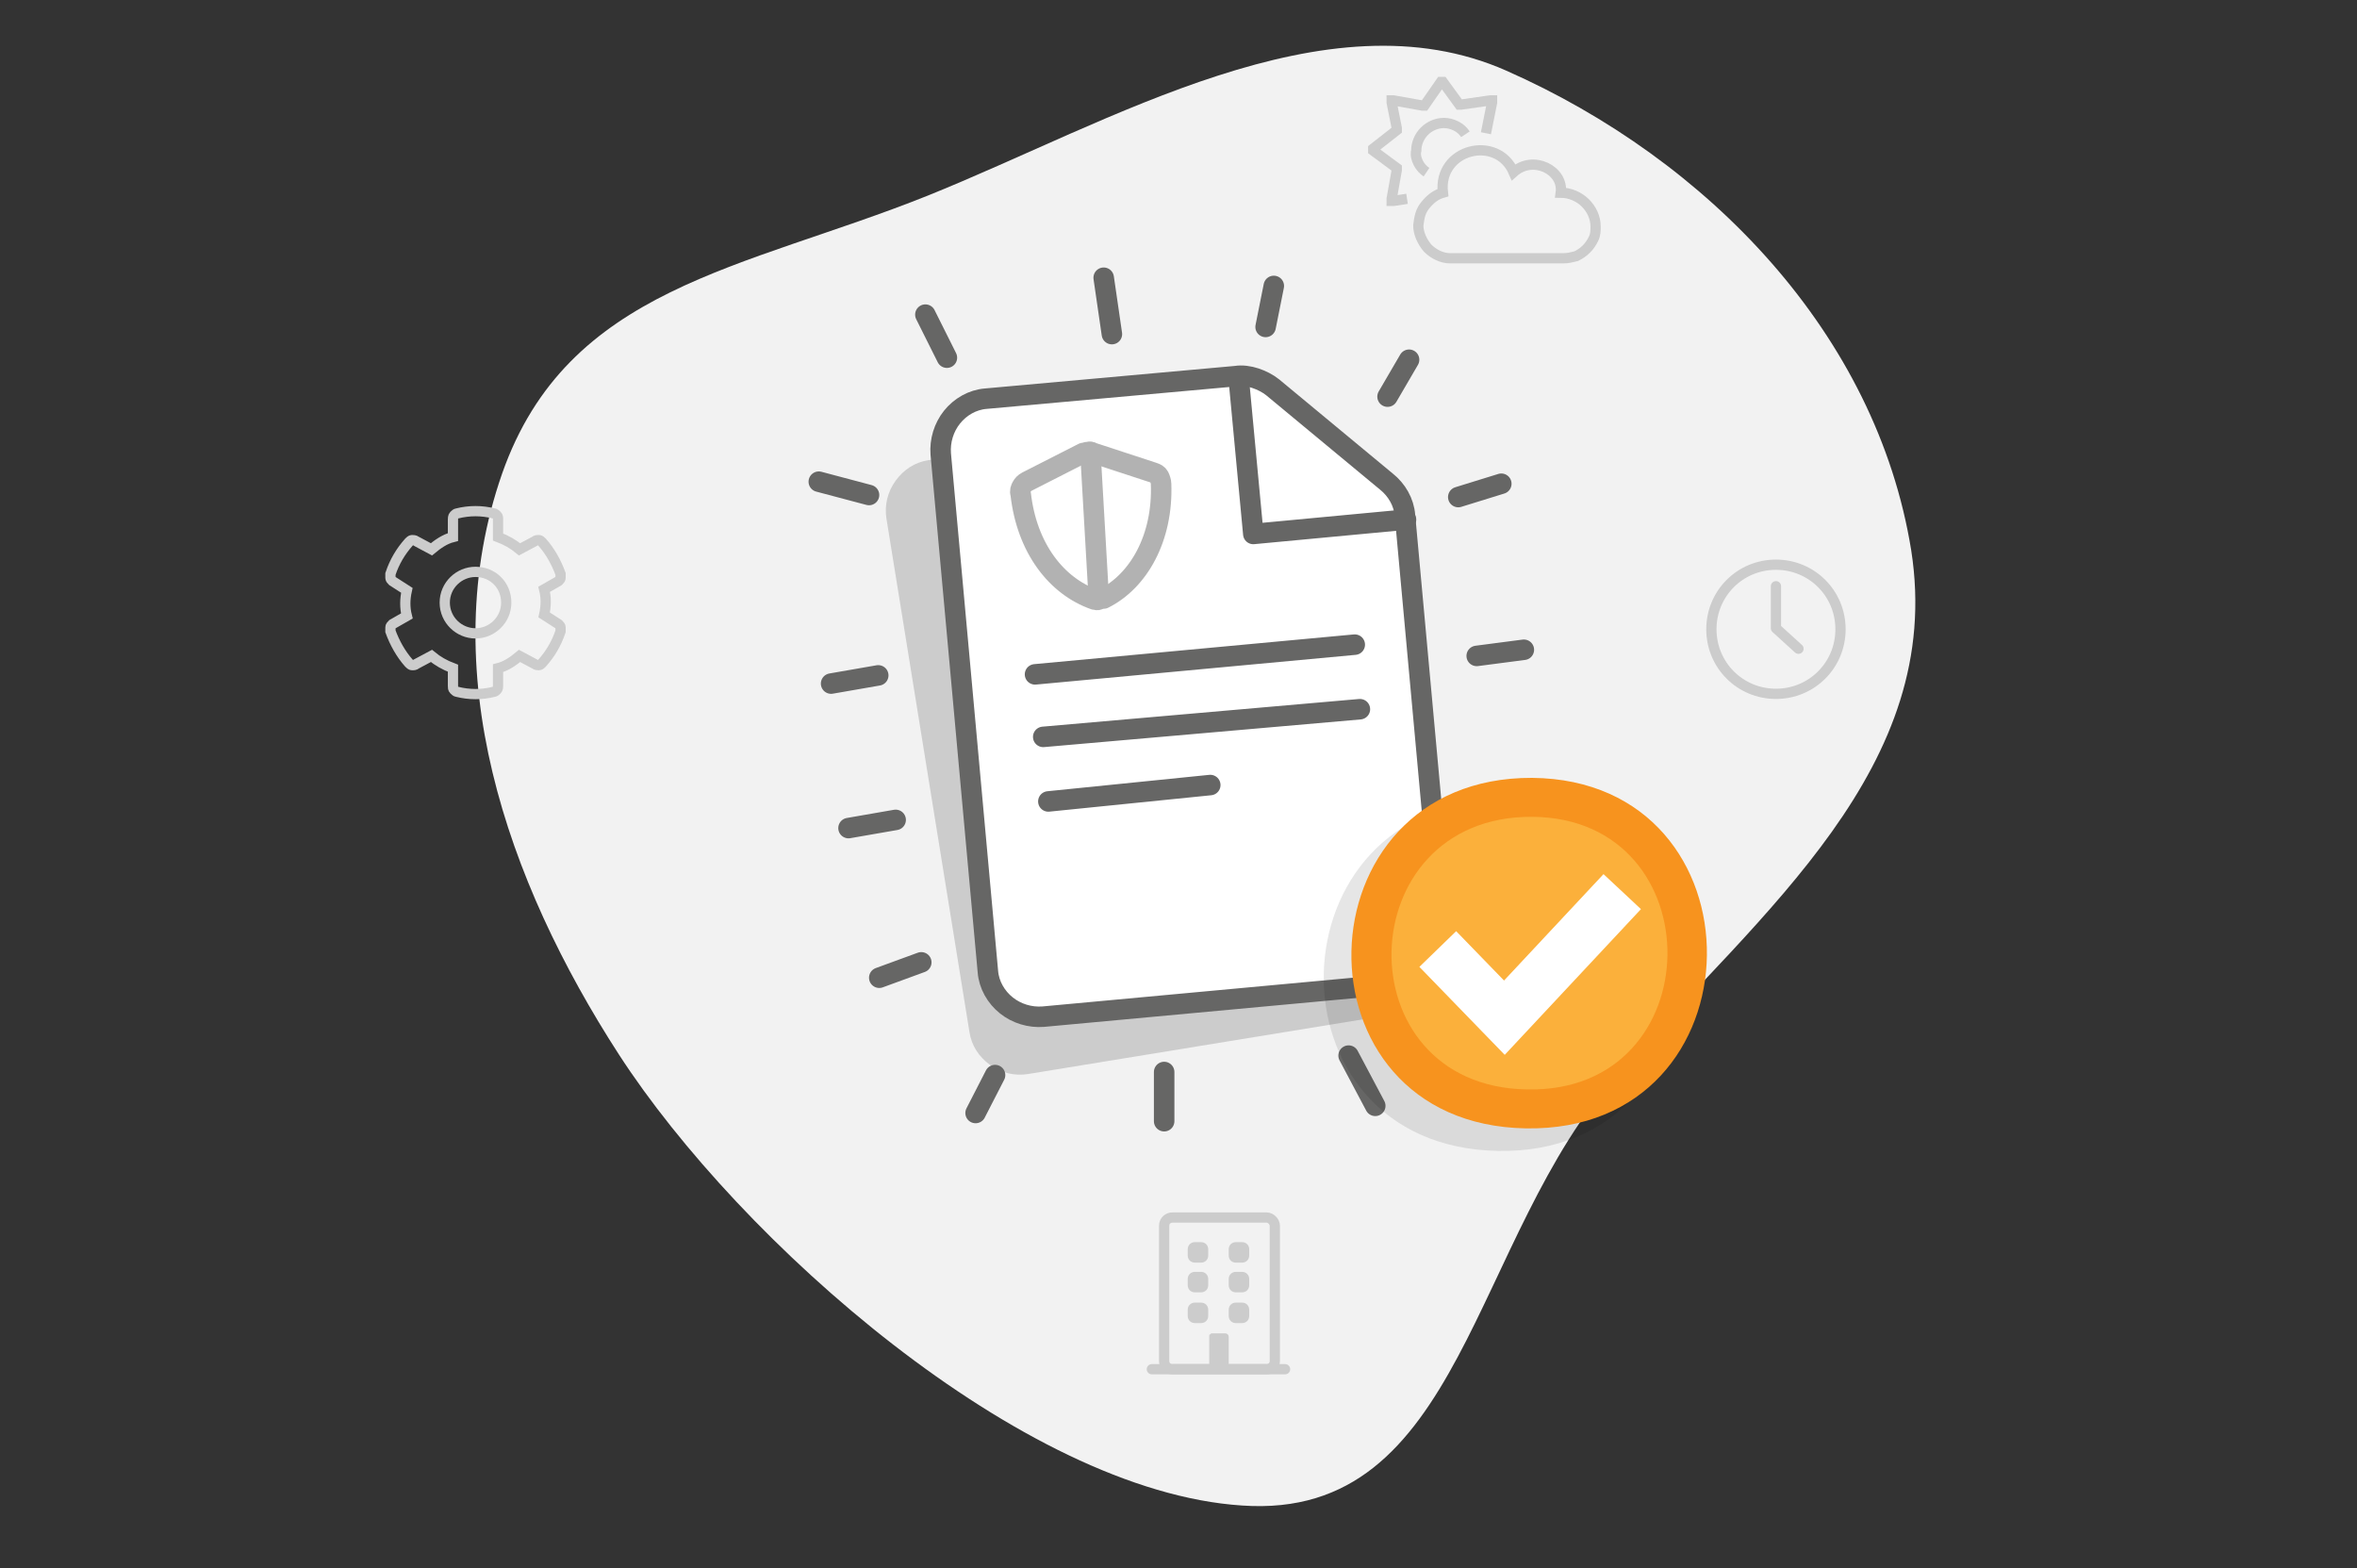 <?xml version="1.0" encoding="utf-8"?>
<!-- Generator: Adobe Illustrator 27.2.0, SVG Export Plug-In . SVG Version: 6.00 Build 0)  -->
<svg version="1.1" id="Layer_1" xmlns="http://www.w3.org/2000/svg" xmlns:xlink="http://www.w3.org/1999/xlink" x="0px" y="0px"
	 viewBox="0 0 230 153" style="enable-background:new 0 0 230 153;" xml:space="preserve">
<rect x="0" y="0" width="230" height="153" fill="#333333" stroke="none"/>
<style type="text/css">
	.st0{fill-rule:evenodd;clip-rule:evenodd;fill:#F2F2F2;}
	.st1{fill:none;stroke:#CCCCCC;stroke-linecap:round;stroke-linejoin:round;}
	.st2{fill:#CCCCCC;}
	.st3{fill:#FFFFFF;stroke:#666665;stroke-width:2;stroke-linecap:round;stroke-linejoin:round;}
	.st4{fill:none;stroke:#666665;stroke-width:2;stroke-linecap:round;stroke-linejoin:round;}
	.st5{fill:none;stroke:#666665;stroke-width:2;stroke-linecap:round;}
	.st6{opacity:0.5;}
	.st7{opacity:0.1;enable-background:new    ;}
	.st8{fill:#F7931E;}
	.st9{fill:#FBB03B;}
	.st10{fill:none;stroke:#FFFFFF;stroke-width:5.001;}
	.st11{fill:none;stroke:#CCCCCC;stroke-linecap:round;stroke-miterlimit:10;}
	.st12{fill:none;stroke:#CCCCCC;stroke-miterlimit:10;}
</style>
<path class="st0" d="M147,6.9c19.7,8.7,36.1,25.7,39.5,46.8c3.3,21.1-14.4,35.1-28.6,51c-14.4,16.1-15.1,43.7-36.7,42.2
	c-21.5-1.4-49-25.8-60.8-44C49.4,85.9,42.3,65.4,49,46.2C55.4,28,72.5,26.3,90.5,19.1C108.4,11.9,129.4-0.9,147,6.9z"/>
<path class="st1" d="M123.6,118.8h-9.2c-0.4,0-0.8,0.3-0.8,0.8v13.2c0,0.4,0.3,0.8,0.8,0.8h9.2c0.4,0,0.8-0.3,0.8-0.8v-13.2
	C124.4,119.2,124,118.8,123.6,118.8z"/>
<path class="st2" d="M117.2,121.2h-0.6c-0.4,0-0.7,0.3-0.7,0.7v0.6c0,0.4,0.3,0.7,0.7,0.7h0.6c0.4,0,0.7-0.3,0.7-0.7v-0.6
	C117.9,121.5,117.6,121.2,117.2,121.2z"/>
<path class="st2" d="M121.2,121.2h-0.6c-0.4,0-0.7,0.3-0.7,0.7v0.6c0,0.4,0.3,0.7,0.7,0.7h0.6c0.4,0,0.7-0.3,0.7-0.7v-0.6
	C121.9,121.5,121.6,121.2,121.2,121.2z"/>
<path class="st2" d="M117.2,124.1h-0.6c-0.4,0-0.7,0.3-0.7,0.7v0.6c0,0.4,0.3,0.7,0.7,0.7h0.6c0.4,0,0.7-0.3,0.7-0.7v-0.6
	C117.9,124.4,117.6,124.1,117.2,124.1z"/>
<path class="st2" d="M121.2,124.1h-0.6c-0.4,0-0.7,0.3-0.7,0.7v0.6c0,0.4,0.3,0.7,0.7,0.7h0.6c0.4,0,0.7-0.3,0.7-0.7v-0.6
	C121.9,124.4,121.6,124.1,121.2,124.1z"/>
<path class="st2" d="M117.2,127.1h-0.6c-0.4,0-0.7,0.3-0.7,0.7v0.6c0,0.4,0.3,0.7,0.7,0.7h0.6c0.4,0,0.7-0.3,0.7-0.7v-0.6
	C117.9,127.4,117.6,127.1,117.2,127.1z"/>
<path class="st2" d="M121.2,127.1h-0.6c-0.4,0-0.7,0.3-0.7,0.7v0.6c0,0.4,0.3,0.7,0.7,0.7h0.6c0.4,0,0.7-0.3,0.7-0.7v-0.6
	C121.9,127.4,121.6,127.1,121.2,127.1z"/>
<path class="st2" d="M118,133.6v-3.1c0-0.1,0-0.1,0-0.2c0,0,0-0.1,0.1-0.1c0,0,0.1-0.1,0.1-0.1c0,0,0.1,0,0.2,0h1.1
	c0.1,0,0.2,0,0.3,0.1c0.1,0.1,0.1,0.2,0.1,0.3v3.1H118z"/>
<path class="st1" d="M112.4,133.6h13"/>
<path class="st2" d="M94.6,100.7c0.2,1.3,0.9,2.4,2,3.2s2.4,1.1,3.7,0.9l34.3-5.6c0.6-0.1,1.2-0.3,1.8-0.7c0.5-0.3,1-0.8,1.4-1.3
	c0.4-0.5,0.6-1.1,0.8-1.7c0.1-0.6,0.2-1.3,0.1-1.9l-6.5-40.1c-0.2-1.3-0.9-2.4-2-3.2l-11.7-8.4c-0.5-0.4-1.1-0.7-1.8-0.8
	c-0.6-0.1-1.3-0.2-1.9-0.1l-24.2,3.9c-1.3,0.2-2.4,0.9-3.2,2c-0.8,1.1-1.1,2.4-0.9,3.7L94.6,100.7z"/>
<path class="st3" d="M96.4,94.8c0.1,1.3,0.8,2.5,1.8,3.3c1,0.8,2.3,1.2,3.6,1.1l34.6-3.2c0.6-0.1,1.3-0.2,1.8-0.5
	c0.6-0.3,1.1-0.7,1.5-1.2c0.4-0.5,0.7-1.1,0.9-1.7c0.2-0.6,0.3-1.3,0.2-1.9l-3.7-40.4c-0.1-1.3-0.8-2.5-1.8-3.3l-11.1-9.2
	c-0.5-0.4-1.1-0.7-1.7-0.9c-0.6-0.2-1.3-0.3-1.9-0.2l-24.4,2.2c-1.3,0.1-2.5,0.8-3.3,1.8c-0.8,1-1.2,2.3-1.1,3.6L96.4,94.8z"/>
<path class="st4" d="M120.9,37.2l1.4,14.9l14.9-1.4"/>
<path class="st4" d="M101.8,71.9l30.9-2.7"/>
<path class="st4" d="M101,65.8l31.2-2.9"/>
<path class="st5" d="M90.3,30.7l2.1,4.2"/>
<path class="st5" d="M107.7,27.1l0.8,5.5"/>
<path class="st5" d="M124.3,27.9l-0.8,4"/>
<path class="st5" d="M137.5,35.1l-2.1,3.6"/>
<path class="st5" d="M134.2,107.9l-2.6-4.9"/>
<path class="st5" d="M113.6,109.4v-4.8"/>
<path class="st5" d="M146.5,47.2l-4.2,1.3"/>
<path class="st5" d="M148.7,63.4l-4.6,0.6"/>
<path class="st5" d="M150.6,79.8l-4.6,0.6"/>
<path class="st5" d="M149.3,99.6l-4-2.3"/>
<path class="st5" d="M95.2,108.6l1.9-3.7"/>
<path class="st5" d="M85.8,95.4l4.1-1.5"/>
<path class="st5" d="M82.8,80.8l4.6-0.8"/>
<path class="st5" d="M81.1,66.7l4.6-0.8"/>
<path class="st5" d="M79.9,47l4.9,1.3"/>
<path class="st4" d="M102.3,78.2l15.8-1.6"/>
<g class="st6">
	<path class="st4" d="M107.7,58.4c3.4-1.7,5.8-5.9,5.6-11.2c0-0.2-0.1-0.5-0.2-0.7c-0.1-0.2-0.3-0.3-0.6-0.4l-5.8-1.9
		c-0.2-0.1-0.3-0.1-0.5-0.1c-0.2,0-0.3,0.1-0.5,0.1l-5.5,2.8c-0.2,0.1-0.4,0.3-0.5,0.5c-0.1,0.2-0.2,0.4-0.1,0.7
		c0.6,5.3,3.5,9,7.2,10.3c0.1,0,0.3,0.1,0.4,0C107.5,58.4,107.6,58.4,107.7,58.4L107.7,58.4z"/>
	<path class="st5" d="M106.4,44.1l0.8,13.9"/>
</g>
<path class="st7" d="M146.8,78.1c-23-0.1-23.8,33.8-0.6,34.2S169.8,78.2,146.8,78.1z"/>
<path class="st8" d="M149.5,75.9c-23-0.1-23.8,33.8-0.6,34.2C172.2,110.5,172.5,76.1,149.5,75.9z"/>
<path class="st9" d="M149.5,79.7c-17.9-0.1-18.5,26.3-0.5,26.6C167.1,106.7,167.3,79.8,149.5,79.7z"/>
<path class="st10" d="M140.3,92.6l6.5,6.7l11.5-12.3"/>
<path class="st11" d="M46.4,61.8c1.6,0,3-1.3,3-3s-1.3-3-3-3c-1.6,0-3,1.3-3,3S44.8,61.8,46.4,61.8z"/>
<path class="st11" d="M48.6,52.4c0.8,0.3,1.5,0.7,2.1,1.2l1.5-0.8c0.1-0.1,0.2-0.1,0.4-0.1c0.1,0,0.2,0.1,0.3,0.2
	c0.8,0.9,1.4,2,1.8,3.1c0,0.1,0,0.3,0,0.4c0,0.1-0.1,0.2-0.2,0.3l-1.4,0.8c0.2,0.8,0.2,1.6,0,2.5l1.4,0.9c0.1,0.1,0.2,0.2,0.2,0.3
	c0,0.1,0,0.3,0,0.4c-0.4,1.2-1,2.2-1.8,3.1c-0.1,0.1-0.2,0.2-0.3,0.2c-0.1,0-0.3,0-0.4-0.1l-1.5-0.8c-0.6,0.5-1.3,1-2.1,1.2l0,1.7
	c0,0.1,0,0.3-0.1,0.4c-0.1,0.1-0.2,0.2-0.3,0.2c-1.2,0.3-2.4,0.3-3.6,0c-0.1,0-0.2-0.1-0.3-0.2c-0.1-0.1-0.1-0.2-0.1-0.4l0-1.7
	c-0.8-0.3-1.5-0.7-2.1-1.2l-1.5,0.8c-0.1,0.1-0.2,0.1-0.4,0.1c-0.1,0-0.2-0.1-0.3-0.2c-0.8-0.9-1.4-2-1.8-3.1c0-0.1,0-0.3,0-0.4
	c0-0.1,0.1-0.2,0.2-0.3l1.4-0.8c-0.2-0.8-0.2-1.6,0-2.5l-1.4-0.9c-0.1-0.1-0.2-0.2-0.2-0.3c0-0.1,0-0.3,0-0.4c0.4-1.2,1-2.2,1.8-3.1
	c0.1-0.1,0.2-0.2,0.3-0.2c0.1,0,0.3,0,0.4,0.1l1.5,0.8c0.6-0.5,1.3-1,2.1-1.2l0-1.7c0-0.1,0-0.3,0.1-0.4c0.1-0.1,0.2-0.2,0.3-0.2
	c1.2-0.3,2.4-0.3,3.6,0c0.1,0,0.2,0.1,0.3,0.2c0.1,0.1,0.1,0.2,0.1,0.4L48.6,52.4z"/>
<path class="st1" d="M173.3,67.7c3.5,0,6.3-2.8,6.3-6.3s-2.8-6.3-6.3-6.3c-3.5,0-6.3,2.8-6.3,6.3S169.8,67.7,173.3,67.7z"/>
<path class="st1" d="M173.3,57.2v4.1l2.2,2"/>
<path class="st12" d="M140.8,18.8c-0.7,0.2-1.2,0.6-1.7,1.2s-0.6,1.2-0.7,2c0,0.8,0.4,1.6,0.9,2.2c0.6,0.6,1.4,1,2.2,1h11.1
	c0.4,0,0.8-0.1,1.2-0.2c0.4-0.2,0.7-0.4,1-0.7c0.3-0.3,0.5-0.6,0.7-1c0.2-0.4,0.2-0.8,0.2-1.2c0-0.9-0.4-1.7-1-2.3s-1.5-1-2.4-1
	c0.3-2.2-2.7-3.7-4.6-2C146.1,13.1,140.3,14.5,140.8,18.8z"/>
<path class="st12" d="M145,13l0.6-3c0,0,0,0,0-0.1c0,0,0,0,0-0.1c0,0,0,0-0.1,0c0,0,0,0-0.1,0l-2.8,0.4c0,0,0,0-0.1,0c0,0,0,0-0.1,0
	L140.8,8c0,0,0,0,0,0c0,0,0,0-0.1,0c0,0,0,0-0.1,0c0,0,0,0,0,0l-1.6,2.3c0,0,0,0-0.1,0c0,0,0,0-0.1,0l-2.8-0.5c0,0,0,0-0.1,0
	c0,0,0,0-0.1,0c0,0,0,0,0,0.1c0,0,0,0,0,0.1l0.5,2.5c0,0,0,0,0,0.1c0,0,0,0,0,0.1l-2.3,1.8c0,0,0,0,0,0c0,0,0,0,0,0.1c0,0,0,0,0,0.1
	c0,0,0,0,0,0l2.3,1.7c0,0,0,0,0,0.1c0,0,0,0,0,0.1l-0.5,2.8c0,0,0,0,0,0.1c0,0,0,0,0,0.1c0,0,0,0,0.1,0c0,0,0,0,0.1,0l1.3-0.2"/>
<path class="st12" d="M139.2,16.8c-0.3-0.2-0.6-0.5-0.8-0.9c-0.2-0.4-0.3-0.8-0.2-1.2c0-0.7,0.3-1.4,0.8-1.9
	c0.5-0.5,1.2-0.8,1.9-0.8c0.4,0,0.8,0.1,1.2,0.3c0.4,0.2,0.7,0.5,0.9,0.8"/>
</svg>

